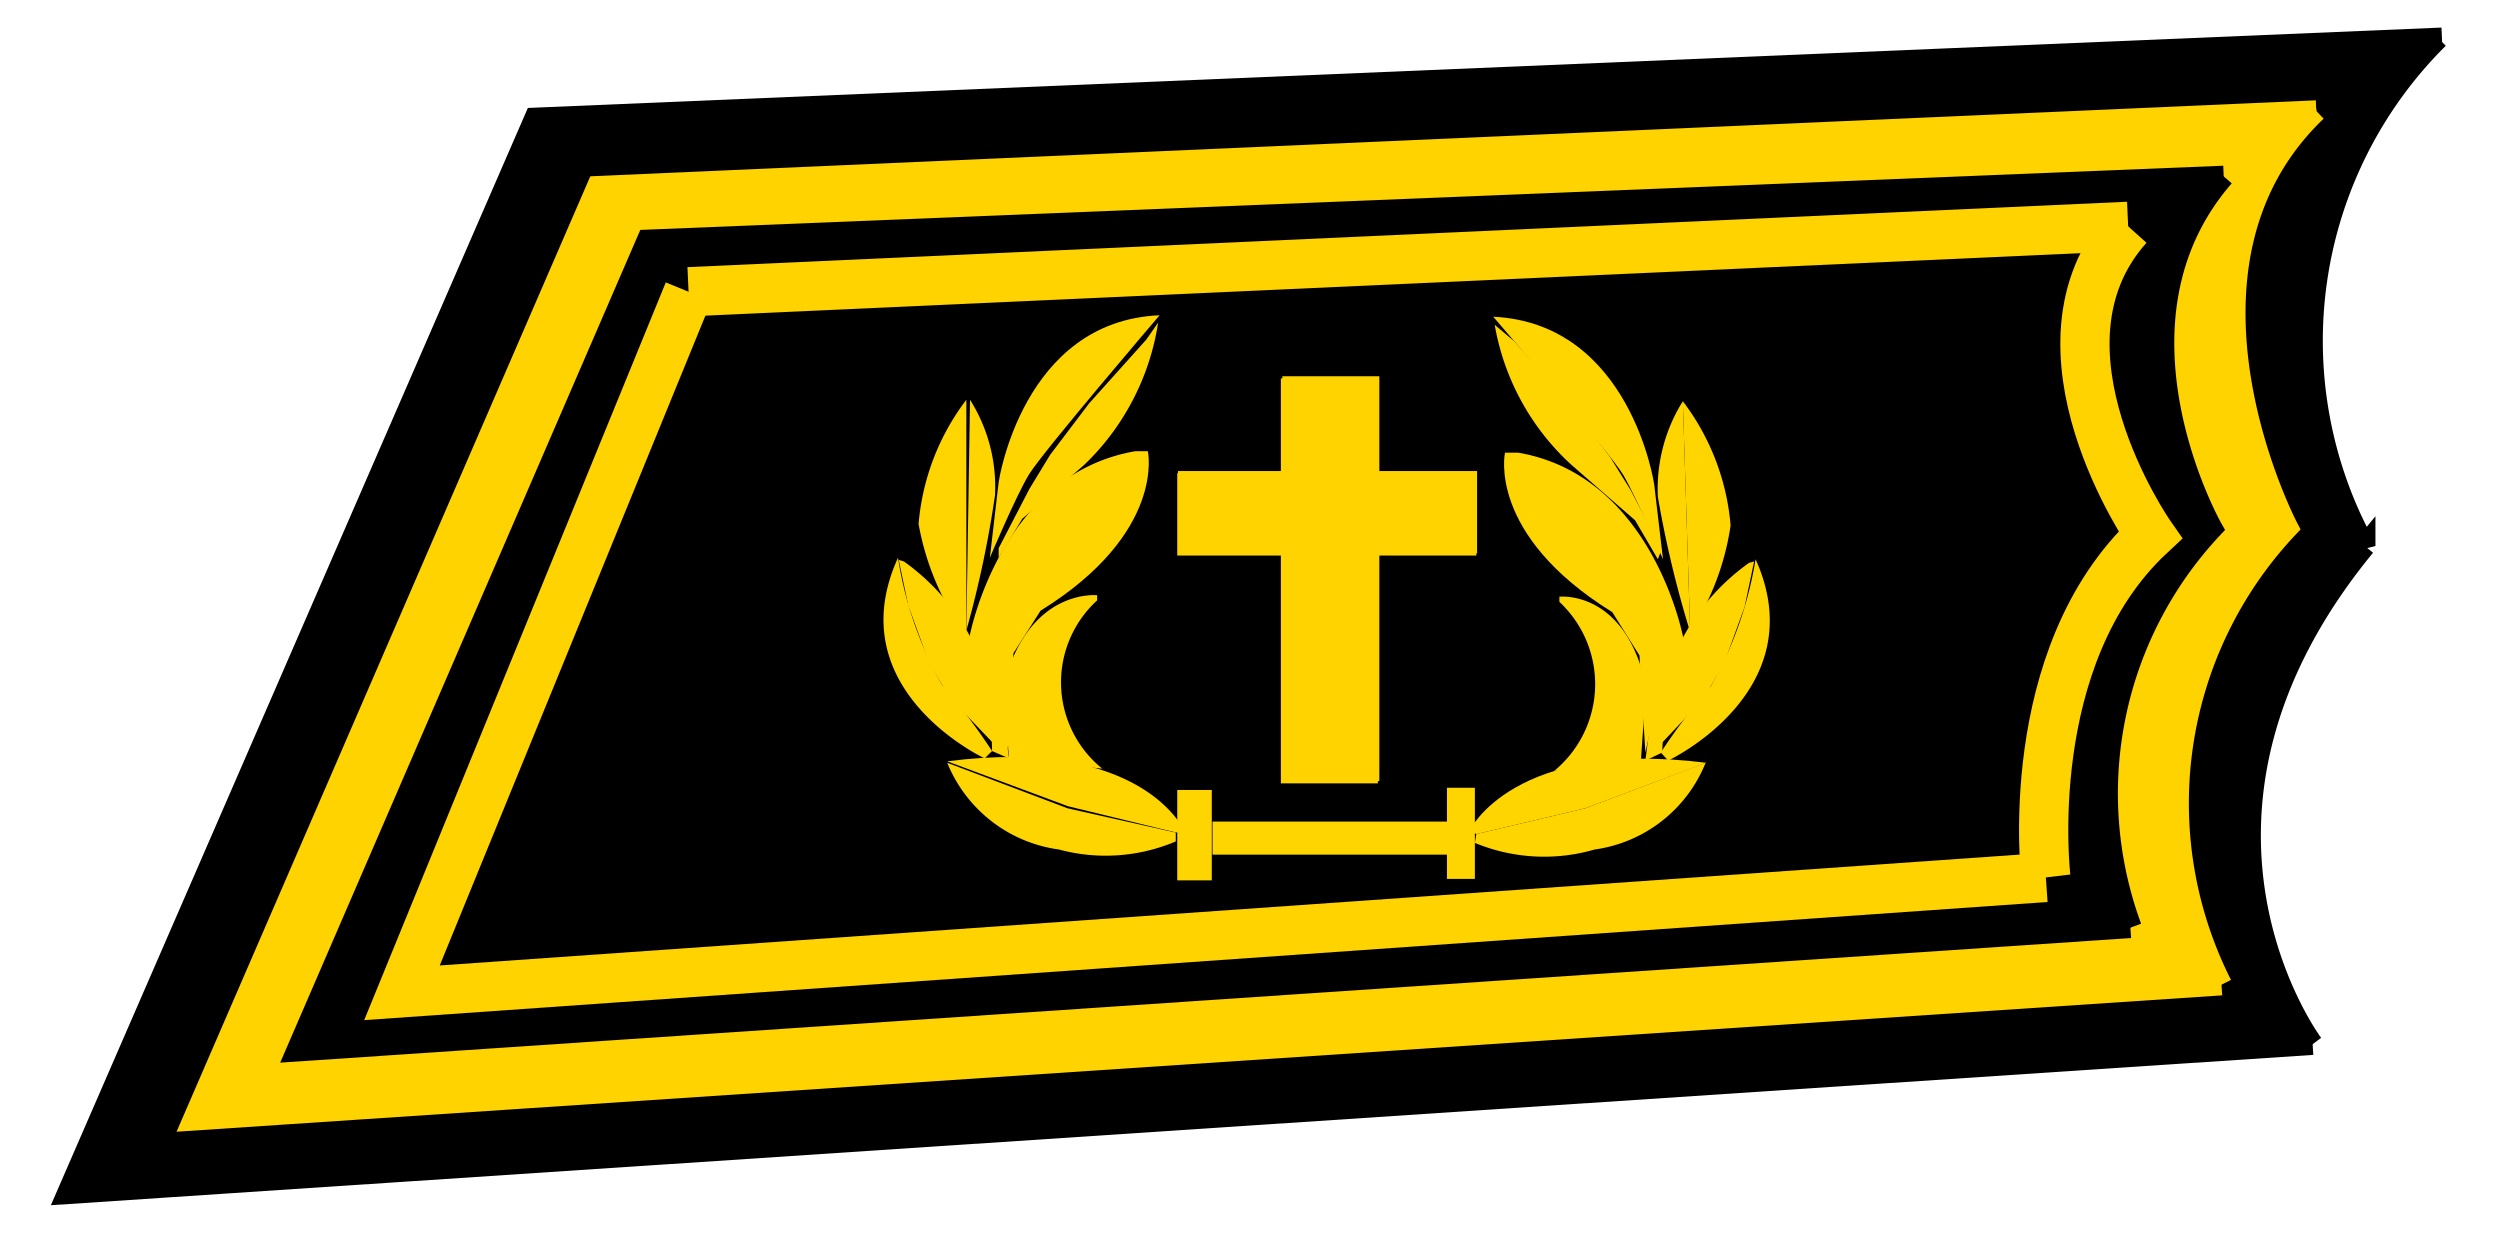 <?xml version="1.0" encoding="UTF-8" standalone="no"?>
<svg
   xmlns:dc="http://purl.org/dc/elements/1.1/"
   xmlns:cc="http://creativecommons.org/ns#"
   xmlns:rdf="http://www.w3.org/1999/02/22-rdf-syntax-ns#"
   xmlns:svg="http://www.w3.org/2000/svg"
   xmlns="http://www.w3.org/2000/svg"
   xmlns:sodipodi="http://sodipodi.sourceforge.net/DTD/sodipodi-0.dtd"
   xmlns:inkscape="http://www.inkscape.org/namespaces/inkscape"
   id="Layer_1"
   data-name="Layer 1"
   viewBox="0 0 34.02 17.01"
   version="1.1"
   sodipodi:docname="PEVIESTOS_Kenttäpiispa_kauluslaatta.svg"
   inkscape:version="0.92.4 (5da689c313, 2019-01-14)">
  <sodipodi:namedview
     pagecolor="#ffffff"
     bordercolor="#666666"
     borderopacity="1"
     objecttolerance="10"
     gridtolerance="10"
     guidetolerance="10"
     inkscape:pageopacity="0"
     inkscape:pageshadow="2"
     inkscape:window-width="1920"
     inkscape:window-height="1137"
     id="namedview466"
     showgrid="false"
     inkscape:zoom="9.2298647"
     inkscape:cx="17.01"
     inkscape:cy="8.5050001"
     inkscape:window-x="-8"
     inkscape:window-y="-8"
     inkscape:window-maximized="1"
     inkscape:current-layer="Layer_1" />
  <defs
     id="defs377">
    <style
       id="style375">.cls-1,.cls-3,.cls-7{fill-rule:evenodd;}.cls-2,.cls-4,.cls-5,.cls-9{fill:none;}.cls-2{stroke:#000;}.cls-2,.cls-4,.cls-5{stroke-miterlimit:3.86;}.cls-2,.cls-4{stroke-width:0.29px;}.cls-3,.cls-8{fill:#ffd300;}.cls-4,.cls-5{stroke:#ffd300;}.cls-5{stroke-width:0.67px;}.cls-6,.cls-7{fill:#ffd500;}</style>
  </defs>
  <title
     id="title379">PEVIESTOS_Sotilaspastorit</title>
  <path
     class="cls-1"
     d="M33.23.52,7.28,1.61.91,16.24l30.56-2s-2.32-3.08.71-6.77a5.8,5.8,0,0,1,1-6.91"
     id="path381" />
  <polyline
     class="cls-2"
     points="33.23 0.52 7.28 1.61 0.92 16.24 31.47 14.21"
     id="polyline383" />
  <path
     class="cls-2"
     d="M31.47,14.21s-2.32-3.09.71-6.78a5.8,5.8,0,0,1,1-6.91"
     id="path385" />
  <path
     class="cls-3"
     d="M31.52,1.51l-23.39,1-5.5,12.7,27.6-1.84a5.49,5.49,0,0,1,.9-6.22s-1.85-3.53.39-5.67"
     id="path387" />
  <polyline
     class="cls-4"
     points="31.52 1.51 8.13 2.54 2.63 15.24 30.23 13.4"
     id="polyline389" />
  <path
     class="cls-4"
     d="M30.23,13.4a5.47,5.47,0,0,1,.9-6.22s-1.85-3.53.39-5.67"
     id="path391" />
  <path
     class="cls-1"
     d="M30.26,2.4,8.82,3.27,4,14.3l25-1.68A5.28,5.28,0,0,1,30.1,7.19s-1.58-2.79.16-4.79"
     id="path393" />
  <polyline
     class="cls-2"
     points="30.26 2.4 8.81 3.27 4.04 14.3 28.99 12.62"
     id="polyline395" />
  <path
     class="cls-2"
     d="M29,12.62A5.28,5.28,0,0,1,30.1,7.19s-1.58-2.79.16-4.79"
     id="path397" />
  <path
     d="M9.37,4l-3.9,9.54,22.37-1.57s-.36-3,1.42-4.66c0,0-1.79-2.55-.3-4.2Z"
     id="path399" />
  <polyline
     class="cls-5"
     points="9.37 3.97 5.47 13.51 27.84 11.94"
     id="polyline401" />
  <path
     class="cls-5"
     d="M27.84,11.94s-.36-3,1.42-4.66c0,0-1.78-2.55-.3-4.2"
     id="path403" />
  <line
     class="cls-5"
     x1="28.96"
     y1="3.08"
     x2="9.37"
     y2="3.97"
     id="line405" />
  <path
     class="cls-6"
     d="M16,11.33,14.53,11l-1.64-.62a1.92,1.92,0,0,0,1.52,1.18A2.44,2.44,0,0,0,16,11.45Z"
     id="path407" />
  <path
     class="cls-6"
     d="M15,10.46a1.51,1.51,0,0,1-.07-2.29l0-.07S14,8,13.66,9.32l.07,1Z"
     id="path409" />
  <path
     class="cls-6"
     d="M16.1,11.28s-.58-1.26-3.21-.92l1.64.61,1.48.36Z"
     id="path411" />
  <path
     class="cls-6"
     d="M13.4,10.32s-2-.93-1.18-2.73a5.1,5.1,0,0,0,.6,1.73,8.46,8.46,0,0,1,.68.9Z"
     id="path413" />
  <path
     class="cls-6"
     d="M12.3,7.64a3,3,0,0,1,.89,1,5.34,5.34,0,0,1,.39,1.54l-.66-.69-.28-.48-.28-.77-.13-.62Z"
     id="path415" />
  <path
     class="cls-6"
     d="M15.62,6.14s.25,1.11-1.46,2.17l-.37.58-.07,1.33-.23-1L14,7.59l1.09-1.17Z"
     id="path417" />
  <path
     class="cls-7"
     d="M13.19,8.68s.4-2.22,2.26-2.54h.17a10.41,10.41,0,0,0-1.5,1.69,3.67,3.67,0,0,0-.51,1.56l.12.93-.23-.1a4.71,4.71,0,0,0-.12-1,3.69,3.69,0,0,0-.19-.5"
     id="path419" />
  <path
     class="cls-6"
     d="M13.15,8.58l0-3.14a3.24,3.24,0,0,0-.65,1.69,3.67,3.67,0,0,0,.6,1.45"
     id="path421" />
  <path
     class="cls-6"
     d="M13.2,5.44a2.22,2.22,0,0,1,.34,1.3,14.63,14.63,0,0,1-.39,1.84Z"
     id="path423" />
  <path
     class="cls-7"
     d="M13.59,6.56s.32-2.19,2.19-2.27c0,0-1.6,1.87-1.78,2.17s-.53,1.13-.53,1.13Z"
     id="path425" />
  <path
     class="cls-7"
     d="M15.76,4.39a3.39,3.39,0,0,1-1,1.93l-.85.74-.32.53,0-.13.42-.81.28-.46.53-.7.78-.87Z"
     id="path427" />
  <path
     class="cls-6"
     d="M20.09,11.35,21.57,11l1.64-.62a1.91,1.91,0,0,1-1.51,1.18,2.46,2.46,0,0,1-1.63-.09Z"
     id="path429" />
  <path
     class="cls-6"
     d="M21.15,10.49a1.53,1.53,0,0,0,.07-2.3l0-.07s.9-.1,1.18,1.22l-.07,1Z"
     id="path431" />
  <path
     class="cls-6"
     d="M20,11.3s.59-1.25,3.22-.92L21.57,11l-1.48.35Z"
     id="path433" />
  <path
     class="cls-6"
     d="M22.7,10.35s2-.94,1.19-2.74a5.18,5.18,0,0,1-.61,1.73,8.46,8.46,0,0,0-.68.9Z"
     id="path435" />
  <path
     class="cls-6"
     d="M23.8,7.66a3,3,0,0,0-.89,1,5.23,5.23,0,0,0-.38,1.54l.65-.69.28-.48.28-.77.13-.62Z"
     id="path437" />
  <path
     class="cls-6"
     d="M20.48,6.16s-.25,1.11,1.46,2.17l.37.59.08,1.32.22-1-.52-1.64L21,6.44Z"
     id="path439" />
  <path
     class="cls-7"
     d="M22.91,8.7s-.4-2.22-2.25-2.54h-.18A10.21,10.21,0,0,1,22,7.86a3.61,3.61,0,0,1,.51,1.55l-.12.94.23-.11a5.52,5.52,0,0,1,.12-1c.11-.32.19-.5.19-.5"
     id="path441" />
  <path
     class="cls-6"
     d="M23,8.6,22.9,5.46a3.24,3.24,0,0,1,.65,1.69A3.59,3.59,0,0,1,23,8.6"
     id="path443" />
  <path
     class="cls-6"
     d="M22.9,5.46a2.25,2.25,0,0,0-.34,1.3A14.63,14.63,0,0,0,23,8.6Z"
     id="path445" />
  <path
     class="cls-7"
     d="M22.51,6.59s-.32-2.19-2.19-2.28c0,0,1.61,1.87,1.78,2.17s.53,1.13.53,1.13Z"
     id="path447" />
  <path
     class="cls-7"
     d="M20.34,4.42A3.35,3.35,0,0,0,21.4,6.34l.85.74.31.53.05-.13-.42-.81-.28-.45-.53-.71-.78-.87Z"
     id="path449" />
  <rect
     class="cls-6"
     x="16.5"
     y="11.18"
     width="3.2"
     height="0.45"
     id="rect451" />
  <rect
     class="cls-6"
     x="16.02"
     y="10.75"
     width="0.47"
     height="1.23"
     id="rect453" />
  <rect
     class="cls-6"
     x="19.69"
     y="10.72"
     width="0.38"
     height="1.24"
     id="rect455" />
  <rect
     class="cls-8"
     x="17.45"
     y="5.12"
     width="1.32"
     height="5.51"
     id="rect457" />
  <rect
     class="cls-8"
     x="16.03"
     y="6.41"
     width="4.07"
     height="1.12"
     id="rect459" />
  <polygon
     class="cls-8"
     points="17.43 5.15 18.75 5.15 18.75 6.44 20.09 6.44 20.09 7.56 18.75 7.56 18.75 10.66 17.43 10.66 17.43 7.56 16.02 7.56 16.02 6.44 17.43 6.44 17.43 5.15"
     id="polygon461" />
  <rect
     class="cls-9"
     x="29.86"
     y="-137.16"
     width="301.72"
     height="600.65"
     id="rect463" />
</svg>
